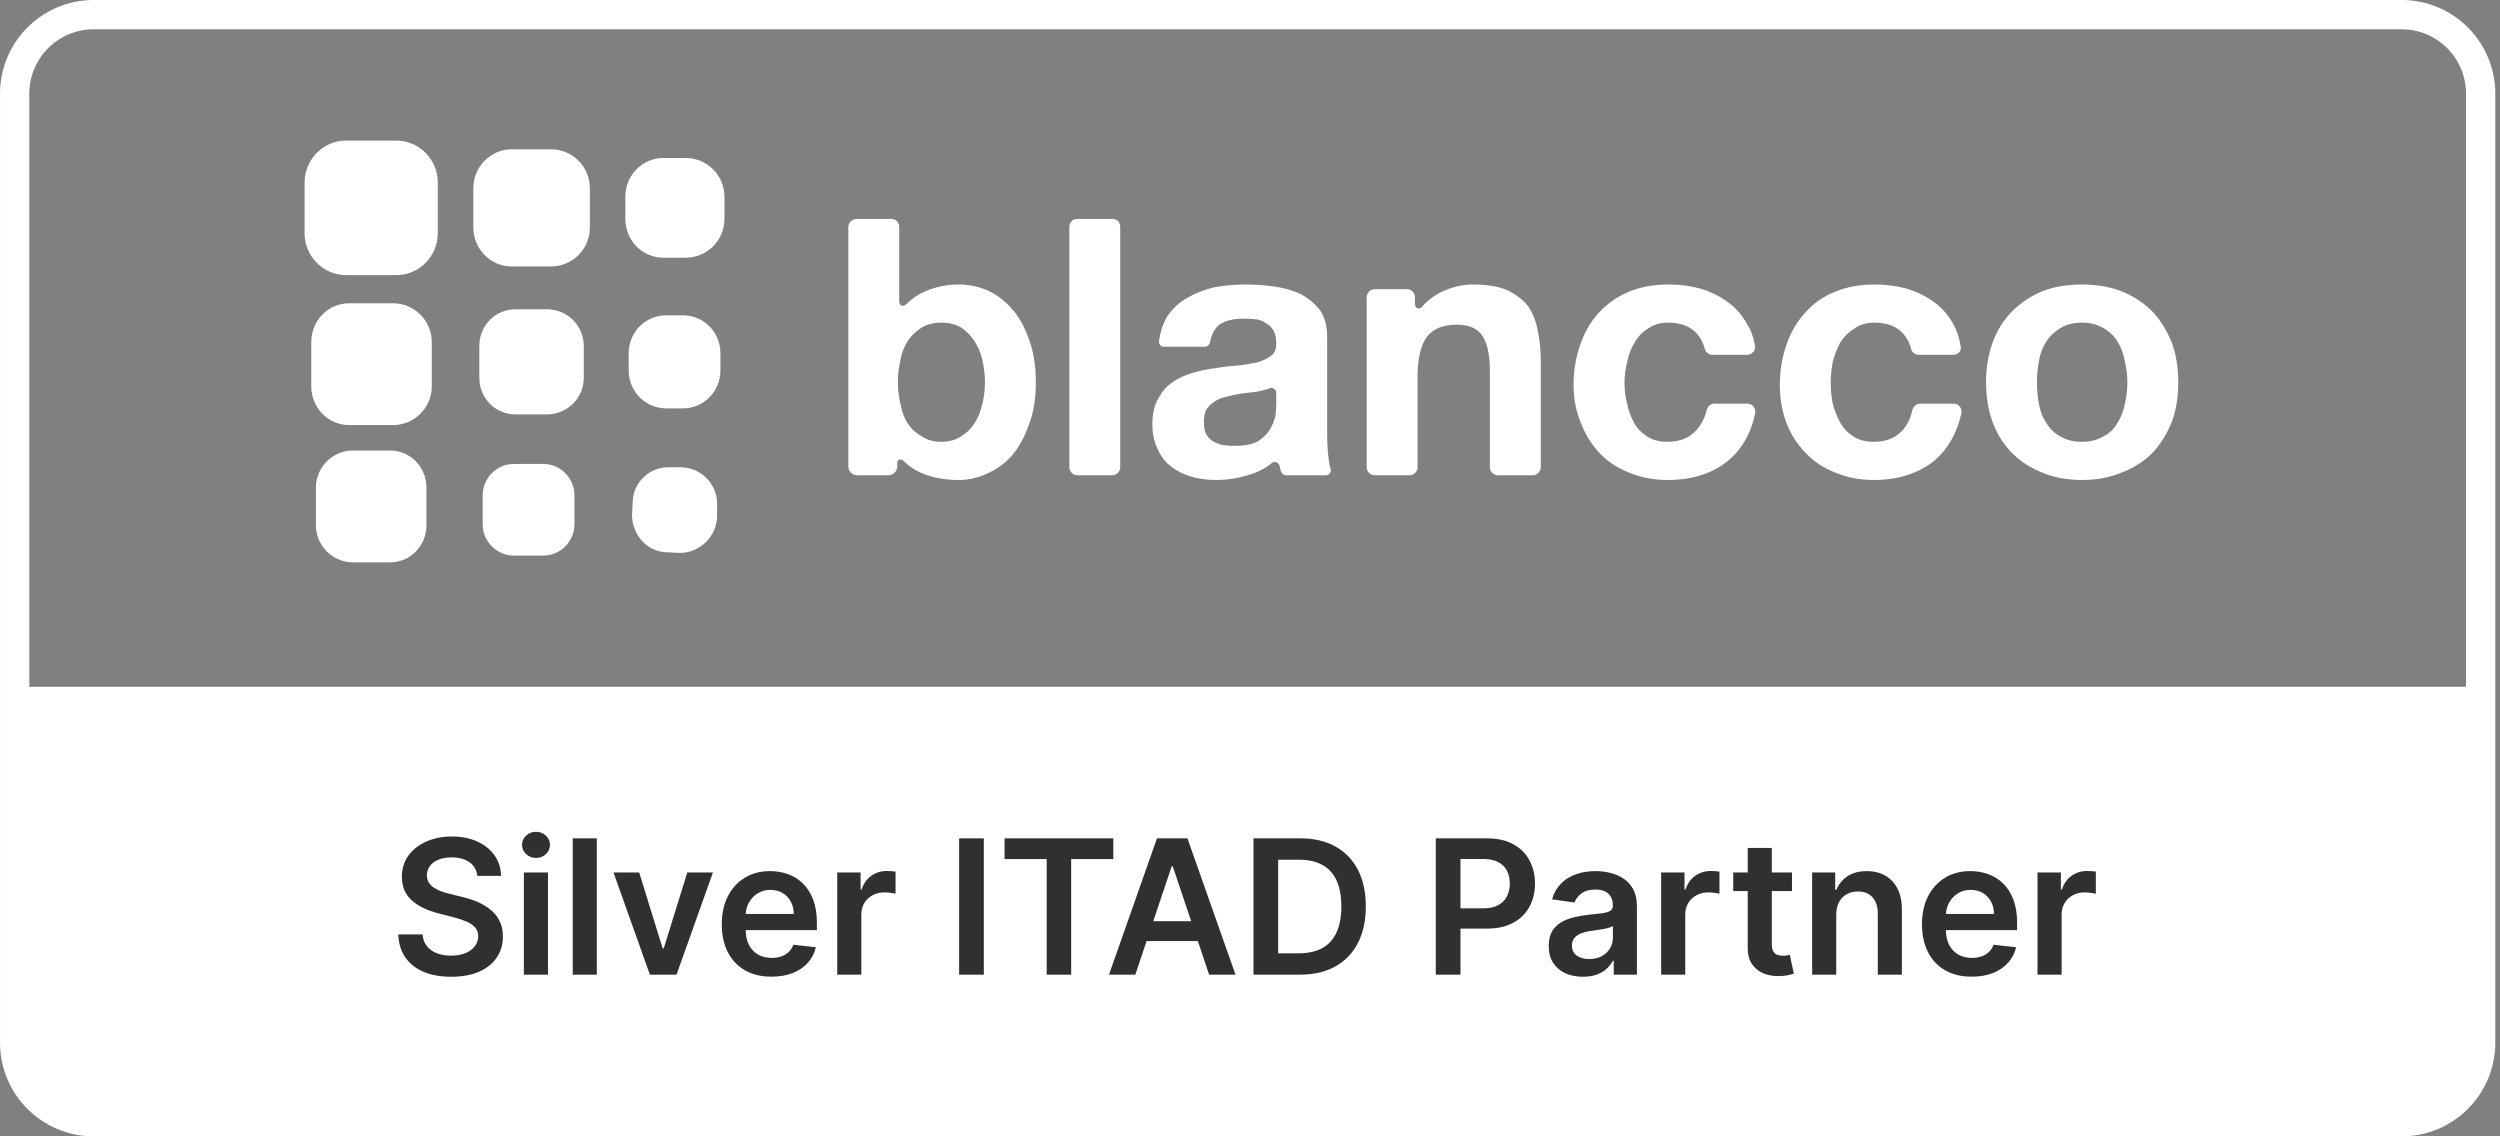 <svg width="187" height="85" viewBox="0 0 187 85" fill="none" xmlns="http://www.w3.org/2000/svg">
<rect x="0" y="0" width="187" height="85" fill="#808080" stroke="none"/>
<g clip-path="url(#clip0_31596_135312)">
<mask id="mask0_31596_135312" style="mask-type:luminance" maskUnits="userSpaceOnUse" x="0" y="0" width="187" height="85">
<path d="M179.639 0H7.01C3.139 0 0 3.139 0 7.01V77.99C0 81.861 3.139 85 7.01 85H179.639C183.511 85 186.649 81.861 186.649 77.99V7.01C186.649 3.139 183.511 0 179.639 0Z" fill="white"/>
</mask>
<g mask="url(#mask0_31596_135312)">
<mask id="mask1_31596_135312" style="mask-type:luminance" maskUnits="userSpaceOnUse" x="0" y="0" width="187" height="85">
<path d="M186.649 0H0V85H186.649V0Z" fill="white"/>
</mask>
<g mask="url(#mask1_31596_135312)">
<path d="M40.614 34.701H38.46C37.157 34.701 36.105 35.752 36.105 37.054V39.207C36.105 40.509 37.157 41.561 38.46 41.561H40.614C41.916 41.561 42.968 40.509 42.968 39.207V37.054C42.968 35.752 41.916 34.701 40.614 34.701Z" fill="white"/>
<path d="M50.982 34.952H50.081C48.578 34.902 47.325 36.104 47.325 37.606L47.275 38.507C47.275 40.01 48.427 41.312 49.93 41.312L50.832 41.361C52.335 41.361 53.587 40.16 53.637 38.657V37.756C53.687 36.254 52.485 35.002 50.982 34.952Z" fill="white"/>
<path d="M51.083 23.585H49.831C48.278 23.585 47.025 24.837 47.025 26.439V27.691C47.025 29.294 48.278 30.546 49.831 30.546H51.083C52.636 30.546 53.888 29.294 53.888 27.691V26.439C53.888 24.837 52.636 23.585 51.083 23.585Z" fill="white"/>
<path d="M29.392 22.683H26.136C24.534 22.683 23.281 23.985 23.281 25.588V28.893C23.281 30.495 24.534 31.797 26.136 31.797H29.392C30.995 31.797 32.298 30.495 32.298 28.893V25.588C32.298 23.985 30.995 22.683 29.392 22.683Z" fill="white"/>
<path d="M29.644 10.515H25.887C24.184 10.515 22.781 11.918 22.781 13.67V17.426C22.781 19.178 24.184 20.58 25.887 20.58H29.644C31.347 20.58 32.749 19.178 32.749 17.426V13.67C32.749 11.918 31.347 10.515 29.644 10.515Z" fill="white"/>
<path d="M41.217 11.168H38.261C36.709 11.168 35.406 12.469 35.406 14.072V17.026C35.406 18.628 36.709 19.93 38.261 19.93H41.217C42.82 19.93 44.122 18.628 44.122 17.026V14.072C44.122 12.469 42.82 11.168 41.217 11.168Z" fill="white"/>
<path d="M29.191 33.699H26.386C24.883 33.699 23.631 34.951 23.631 36.453V39.308C23.631 40.81 24.883 42.062 26.386 42.062H29.191C30.694 42.062 31.896 40.81 31.896 39.308V36.453C31.896 34.951 30.694 33.699 29.191 33.699Z" fill="white"/>
<path d="M40.913 23.134H38.558C37.056 23.134 35.853 24.336 35.853 25.889V28.242C35.853 29.794 37.056 30.996 38.558 30.996H40.913C42.415 30.996 43.668 29.794 43.668 28.242V25.889C43.668 24.336 42.415 23.134 40.913 23.134Z" fill="white"/>
<path d="M51.285 11.817H49.633C48.03 11.817 46.777 13.119 46.777 14.721V16.374C46.777 17.976 48.03 19.278 49.633 19.278H51.285C52.889 19.278 54.191 17.976 54.191 16.374V14.721C54.191 13.119 52.889 11.817 51.285 11.817Z" fill="white"/>
<path fill-rule="evenodd" clip-rule="evenodd" d="M66.661 16.374C67.012 16.374 67.262 16.624 67.262 16.975V22.483C67.262 22.984 67.613 22.934 67.813 22.733C68.214 22.333 68.681 22.016 69.216 21.782C70.017 21.448 70.852 21.281 71.72 21.281C72.421 21.281 73.106 21.415 73.774 21.682C74.475 21.982 75.093 22.433 75.627 23.034C76.162 23.601 76.596 24.352 76.93 25.287C77.297 26.222 77.481 27.323 77.481 28.592C77.481 29.86 77.297 30.945 76.93 31.847C76.596 32.781 76.162 33.549 75.627 34.15C75.093 34.718 74.475 35.152 73.774 35.452C73.106 35.752 72.421 35.903 71.72 35.903C70.685 35.903 69.766 35.736 68.965 35.402C68.498 35.202 68.08 34.935 67.713 34.601C67.513 34.35 67.112 34.2 67.112 34.701V34.901C67.112 35.252 66.811 35.552 66.461 35.552H64.106C63.756 35.552 63.455 35.252 63.455 34.901V16.975C63.455 16.624 63.756 16.374 64.106 16.374H66.661ZM73.473 26.889C73.34 26.355 73.139 25.888 72.872 25.487C72.605 25.087 72.271 24.753 71.87 24.486C71.47 24.252 70.986 24.135 70.418 24.135C69.85 24.135 69.366 24.252 68.965 24.486C68.531 24.753 68.18 25.087 67.913 25.487C67.646 25.888 67.462 26.355 67.362 26.889C67.229 27.457 67.162 28.024 67.162 28.592C67.162 29.159 67.229 29.71 67.362 30.244C67.462 30.812 67.646 31.296 67.913 31.697C68.18 32.097 68.531 32.414 68.965 32.648C69.366 32.915 69.85 33.048 70.418 33.048C70.986 33.048 71.47 32.915 71.87 32.648C72.271 32.414 72.605 32.097 72.872 31.697C73.139 31.296 73.34 30.812 73.473 30.244C73.607 29.71 73.674 29.159 73.674 28.592C73.674 28.024 73.607 27.457 73.473 26.889Z" fill="white"/>
<path d="M83.793 16.975V34.951C83.793 35.252 83.543 35.552 83.192 35.552H80.588C80.237 35.552 79.986 35.252 79.986 34.951V16.975C79.986 16.624 80.237 16.374 80.588 16.374H83.192C83.543 16.374 83.793 16.624 83.793 16.975Z" fill="white"/>
<path fill-rule="evenodd" clip-rule="evenodd" d="M87.049 25.938C86.849 25.938 86.648 25.737 86.698 25.487C86.798 24.786 86.999 24.185 87.299 23.684C87.7 23.084 88.201 22.616 88.802 22.282C89.437 21.915 90.121 21.648 90.856 21.481C91.624 21.348 92.392 21.281 93.16 21.281C93.861 21.281 94.579 21.331 95.314 21.431C96.015 21.531 96.666 21.715 97.267 21.982C97.835 22.282 98.319 22.683 98.72 23.184C99.087 23.684 99.271 24.369 99.271 25.237V32.447C99.271 33.082 99.305 33.682 99.371 34.25C99.405 34.55 99.454 34.817 99.521 35.051C99.622 35.301 99.421 35.552 99.171 35.552H96.165C96.015 35.552 95.865 35.402 95.814 35.251C95.781 35.118 95.748 34.984 95.715 34.851C95.665 34.6 95.314 34.45 95.113 34.651C94.612 35.051 94.062 35.335 93.461 35.502C92.659 35.769 91.824 35.902 90.956 35.902C90.288 35.902 89.67 35.819 89.103 35.652C88.535 35.485 88.034 35.235 87.6 34.901C87.166 34.567 86.832 34.133 86.598 33.599C86.331 33.065 86.197 32.447 86.197 31.746C86.197 30.945 86.347 30.294 86.648 29.793C86.915 29.293 87.266 28.892 87.7 28.592C88.134 28.291 88.635 28.058 89.203 27.89C89.771 27.724 90.338 27.607 90.906 27.54C91.473 27.44 92.041 27.373 92.609 27.34C93.177 27.273 93.677 27.189 94.112 27.089C94.512 26.956 94.846 26.789 95.113 26.589C95.347 26.388 95.464 26.088 95.464 25.687C95.464 25.287 95.397 24.97 95.264 24.736C95.13 24.502 94.947 24.319 94.713 24.185C94.479 24.018 94.228 23.918 93.961 23.885C93.66 23.851 93.343 23.835 93.009 23.835C92.242 23.835 91.641 23.985 91.206 24.285C90.839 24.586 90.605 25.036 90.505 25.637C90.455 25.787 90.304 25.938 90.154 25.938H87.049ZM95.464 29.393C95.464 29.142 95.213 28.942 94.964 29.042C94.929 29.042 94.896 29.059 94.863 29.092C94.63 29.159 94.362 29.226 94.062 29.293C93.795 29.326 93.511 29.359 93.21 29.393C92.909 29.426 92.609 29.476 92.308 29.543C92.008 29.61 91.724 29.677 91.457 29.743C91.156 29.843 90.906 29.977 90.706 30.144C90.505 30.277 90.338 30.461 90.204 30.695C90.105 30.928 90.055 31.229 90.055 31.596C90.055 31.93 90.105 32.214 90.204 32.447C90.338 32.681 90.505 32.865 90.706 32.998C90.94 33.132 91.206 33.232 91.507 33.298C91.774 33.332 92.058 33.349 92.358 33.349C93.127 33.349 93.711 33.232 94.112 32.998C94.512 32.731 94.813 32.431 95.013 32.097C95.213 31.73 95.347 31.379 95.414 31.045C95.447 30.678 95.464 30.378 95.464 30.144V29.393Z" fill="white"/>
<path d="M105.833 22.232V22.683C105.833 23.184 106.234 23.134 106.385 22.933C106.785 22.466 107.27 22.099 107.837 21.832C108.605 21.464 109.389 21.281 110.191 21.281C111.193 21.281 112.028 21.414 112.696 21.681C113.33 21.982 113.848 22.366 114.248 22.833C114.616 23.334 114.866 23.935 115 24.636C115.167 25.337 115.25 26.121 115.25 26.989V34.951C115.25 35.251 115 35.552 114.649 35.552H112.044C111.694 35.552 111.443 35.251 111.443 34.951V27.69C111.443 26.555 111.259 25.704 110.892 25.137C110.525 24.569 109.891 24.285 108.989 24.285C107.954 24.285 107.202 24.586 106.735 25.187C106.267 25.821 106.034 26.839 106.034 28.241V34.951C106.034 35.251 105.783 35.552 105.433 35.552H102.828C102.477 35.552 102.227 35.251 102.227 34.951V22.232C102.227 21.932 102.477 21.631 102.828 21.631H105.282C105.583 21.631 105.833 21.932 105.833 22.232Z" fill="white"/>
<path d="M124.766 24.135C124.165 24.135 123.665 24.285 123.263 24.586C122.829 24.853 122.496 25.203 122.262 25.637C121.994 26.071 121.811 26.555 121.71 27.089C121.577 27.623 121.511 28.141 121.511 28.642C121.511 29.142 121.577 29.66 121.71 30.194C121.811 30.695 121.978 31.162 122.212 31.596C122.446 32.03 122.779 32.38 123.213 32.648C123.614 32.915 124.115 33.048 124.716 33.048C125.618 33.048 126.319 32.781 126.82 32.247C127.22 31.846 127.504 31.312 127.672 30.645C127.722 30.394 127.972 30.194 128.222 30.194H130.727C131.078 30.194 131.378 30.544 131.278 30.945C130.977 32.414 130.309 33.582 129.275 34.45C128.106 35.418 126.586 35.902 124.716 35.902C123.681 35.902 122.73 35.719 121.861 35.352C120.993 35.018 120.258 34.534 119.657 33.899C119.056 33.265 118.588 32.514 118.254 31.646C117.887 30.778 117.703 29.827 117.703 28.792C117.703 27.724 117.87 26.722 118.204 25.787C118.505 24.886 118.955 24.102 119.556 23.434C120.191 22.733 120.943 22.199 121.811 21.832C122.679 21.464 123.681 21.281 124.816 21.281C125.651 21.281 126.436 21.381 127.171 21.581C127.938 21.815 128.623 22.149 129.225 22.583C129.826 23.017 130.309 23.567 130.677 24.235C130.977 24.703 131.178 25.253 131.278 25.888C131.328 26.238 131.027 26.539 130.677 26.539H128.072C127.822 26.539 127.571 26.338 127.521 26.088C127.154 24.786 126.236 24.135 124.766 24.135Z" fill="white"/>
<path d="M140.194 24.135C139.593 24.135 139.091 24.285 138.691 24.586C138.256 24.853 137.906 25.203 137.638 25.637C137.405 26.071 137.221 26.555 137.088 27.089C136.987 27.623 136.937 28.141 136.937 28.642C136.937 29.142 136.987 29.66 137.088 30.194C137.221 30.695 137.405 31.162 137.638 31.596C137.872 32.03 138.206 32.38 138.641 32.648C139.041 32.915 139.543 33.048 140.143 33.048C141.045 33.048 141.747 32.781 142.247 32.247C142.648 31.846 142.915 31.312 143.049 30.645C143.149 30.394 143.349 30.194 143.65 30.194H146.154C146.505 30.194 146.805 30.544 146.705 30.945C146.372 32.414 145.704 33.582 144.701 34.45C143.499 35.418 141.98 35.902 140.143 35.902C139.108 35.902 138.156 35.719 137.288 35.352C136.42 35.018 135.685 34.534 135.084 33.899C134.45 33.265 133.965 32.514 133.631 31.646C133.297 30.778 133.131 29.827 133.131 28.792C133.131 27.724 133.297 26.722 133.631 25.787C133.932 24.886 134.383 24.102 134.984 23.434C135.585 22.733 136.336 22.199 137.238 21.832C138.106 21.464 139.108 21.281 140.244 21.281C141.045 21.281 141.83 21.381 142.597 21.581C143.366 21.815 144.05 22.149 144.651 22.583C145.253 23.017 145.737 23.567 146.104 24.235C146.372 24.703 146.555 25.253 146.656 25.888C146.755 26.238 146.455 26.539 146.104 26.539H143.499C143.249 26.539 142.999 26.338 142.949 26.088C142.581 24.786 141.662 24.135 140.194 24.135Z" fill="white"/>
<path fill-rule="evenodd" clip-rule="evenodd" d="M149.06 25.587C149.394 24.686 149.877 23.918 150.512 23.284C151.147 22.649 151.898 22.149 152.767 21.782C153.635 21.448 154.62 21.281 155.721 21.281C156.824 21.281 157.809 21.448 158.677 21.782C159.579 22.149 160.346 22.649 160.981 23.284C161.582 23.918 162.067 24.686 162.434 25.587C162.768 26.488 162.935 27.49 162.935 28.592C162.935 29.727 162.768 30.728 162.434 31.596C162.067 32.497 161.582 33.265 160.981 33.899C160.346 34.534 159.579 35.018 158.677 35.352C157.809 35.719 156.824 35.902 155.721 35.902C154.62 35.902 153.635 35.719 152.767 35.352C151.898 35.018 151.147 34.534 150.512 33.899C149.877 33.265 149.394 32.497 149.06 31.596C148.726 30.728 148.559 29.727 148.559 28.592C148.559 27.49 148.726 26.488 149.06 25.587ZM152.516 30.244C152.616 30.778 152.8 31.245 153.067 31.646C153.334 32.08 153.685 32.414 154.119 32.648C154.553 32.915 155.087 33.048 155.721 33.048C156.356 33.048 156.89 32.915 157.325 32.648C157.792 32.414 158.143 32.08 158.377 31.646C158.644 31.245 158.827 30.778 158.928 30.244C159.061 29.71 159.128 29.159 159.128 28.592C159.128 28.058 159.061 27.523 158.928 26.989C158.827 26.422 158.644 25.938 158.377 25.537C158.143 25.137 157.792 24.803 157.325 24.536C156.89 24.269 156.356 24.135 155.721 24.135C155.087 24.135 154.553 24.269 154.119 24.536C153.685 24.803 153.334 25.137 153.067 25.537C152.8 25.938 152.616 26.422 152.516 26.989C152.416 27.523 152.366 28.058 152.366 28.592C152.366 29.159 152.416 29.71 152.516 30.244Z" fill="white"/>
<path d="M2.982 78.462V52.25H183.661V78.462C183.661 80.46 181.796 82.256 179.264 82.256H7.379C4.848 82.256 2.982 80.46 2.982 78.462Z" fill="white" stroke="white" stroke-width="1.753"/>
<path d="M35.701 65.513C35.654 65.078 35.459 64.739 35.114 64.497C34.772 64.254 34.327 64.133 33.779 64.133C33.394 64.133 33.064 64.191 32.788 64.308C32.513 64.424 32.302 64.581 32.156 64.781C32.01 64.98 31.935 65.207 31.932 65.463C31.932 65.675 31.98 65.859 32.076 66.015C32.176 66.171 32.31 66.304 32.48 66.414C32.649 66.52 32.837 66.609 33.042 66.683C33.248 66.755 33.456 66.817 33.665 66.867L34.621 67.106C35.006 67.195 35.376 67.317 35.731 67.469C36.089 67.622 36.41 67.814 36.692 68.047C36.977 68.279 37.203 68.559 37.369 68.888C37.535 69.217 37.618 69.602 37.618 70.043C37.618 70.641 37.465 71.167 37.16 71.622C36.854 72.073 36.413 72.427 35.835 72.682C35.261 72.934 34.566 73.061 33.749 73.061C32.956 73.061 32.267 72.938 31.683 72.692C31.102 72.446 30.647 72.088 30.319 71.617C29.994 71.145 29.818 70.571 29.791 69.894H31.608C31.635 70.249 31.744 70.544 31.937 70.78C32.13 71.016 32.38 71.192 32.689 71.308C33.001 71.424 33.349 71.482 33.734 71.482C34.136 71.482 34.488 71.422 34.79 71.303C35.095 71.18 35.334 71.011 35.507 70.795C35.679 70.576 35.767 70.32 35.771 70.028C35.767 69.763 35.689 69.544 35.537 69.371C35.384 69.195 35.17 69.049 34.894 68.933C34.622 68.814 34.304 68.707 33.938 68.614L32.778 68.316C31.939 68.1 31.275 67.773 30.787 67.335C30.302 66.893 30.06 66.308 30.06 65.577C30.06 64.976 30.223 64.45 30.548 63.999C30.876 63.547 31.323 63.197 31.887 62.948C32.451 62.696 33.09 62.57 33.804 62.57C34.528 62.57 35.162 62.696 35.706 62.948C36.254 63.197 36.684 63.544 36.995 63.989C37.308 64.43 37.468 64.938 37.478 65.513H35.701Z" fill="#303030"/>
<path d="M39.186 72.906V65.259H40.989V72.906H39.186ZM40.093 64.173C39.807 64.173 39.561 64.079 39.356 63.889C39.15 63.697 39.047 63.466 39.047 63.197C39.047 62.925 39.15 62.694 39.356 62.505C39.561 62.313 39.807 62.217 40.093 62.217C40.381 62.217 40.627 62.313 40.829 62.505C41.035 62.694 41.138 62.925 41.138 63.197C41.138 63.466 41.035 63.697 40.829 63.889C40.627 64.079 40.381 64.173 40.093 64.173Z" fill="#303030"/>
<path d="M44.642 62.709V72.906H42.84V62.709H44.642Z" fill="#303030"/>
<path d="M53.327 65.259L50.604 72.906H48.612L45.889 65.259H47.81L49.568 70.94H49.648L51.41 65.259H53.327Z" fill="#303030"/>
<path d="M57.703 73.055C56.936 73.055 56.274 72.896 55.716 72.578C55.162 72.255 54.735 71.801 54.436 71.213C54.138 70.623 53.988 69.927 53.988 69.127C53.988 68.34 54.138 67.65 54.436 67.056C54.739 66.458 55.16 65.994 55.701 65.662C56.242 65.326 56.878 65.159 57.608 65.159C58.079 65.159 58.524 65.235 58.942 65.388C59.364 65.537 59.736 65.77 60.057 66.085C60.383 66.4 60.638 66.802 60.824 67.29C61.01 67.775 61.103 68.352 61.103 69.023V69.575H54.835V68.36H59.375C59.372 68.015 59.297 67.708 59.151 67.439C59.005 67.167 58.801 66.953 58.539 66.797C58.28 66.641 57.978 66.563 57.633 66.563C57.264 66.563 56.941 66.653 56.662 66.832C56.383 67.008 56.166 67.24 56.01 67.529C55.857 67.814 55.779 68.128 55.776 68.47V69.53C55.776 69.975 55.857 70.357 56.02 70.676C56.182 70.991 56.41 71.233 56.702 71.403C56.994 71.568 57.336 71.651 57.727 71.651C57.99 71.651 58.227 71.615 58.439 71.542C58.652 71.466 58.836 71.354 58.992 71.208C59.148 71.062 59.266 70.881 59.346 70.666L61.029 70.855C60.922 71.3 60.72 71.688 60.421 72.02C60.126 72.349 59.747 72.604 59.286 72.787C58.824 72.966 58.297 73.055 57.703 73.055Z" fill="#303030"/>
<path d="M62.625 72.906V65.259H64.373V66.533H64.452C64.592 66.092 64.831 65.752 65.169 65.513C65.511 65.27 65.901 65.149 66.339 65.149C66.439 65.149 66.55 65.154 66.673 65.164C66.799 65.171 66.903 65.182 66.987 65.199V66.857C66.91 66.83 66.789 66.807 66.623 66.787C66.46 66.764 66.303 66.752 66.15 66.752C65.821 66.752 65.526 66.824 65.264 66.966C65.005 67.106 64.801 67.3 64.651 67.549C64.502 67.798 64.427 68.085 64.427 68.41V72.906H62.625Z" fill="#303030"/>
<path d="M73.589 62.709V72.906H71.742V62.709H73.589Z" fill="#303030"/>
<path d="M75.141 64.258V62.709H83.276V64.258H80.124V72.906H78.292V64.258H75.141Z" fill="#303030"/>
<path d="M84.923 72.906H82.951L86.541 62.709H88.821L92.416 72.906H90.444L87.721 64.801H87.641L84.923 72.906ZM84.987 68.908H90.365V70.392H84.987V68.908Z" fill="#303030"/>
<path d="M97.215 72.906H93.76V62.709H97.284C98.297 62.709 99.166 62.914 99.894 63.322C100.624 63.727 101.185 64.309 101.576 65.069C101.968 65.829 102.163 66.739 102.163 67.798C102.163 68.86 101.966 69.773 101.571 70.536C101.179 71.3 100.614 71.886 99.874 72.294C99.137 72.702 98.251 72.906 97.215 72.906ZM95.607 71.308H97.125C97.835 71.308 98.428 71.179 98.903 70.92C99.378 70.657 99.734 70.267 99.973 69.75C100.212 69.228 100.332 68.578 100.332 67.798C100.332 67.018 100.212 66.371 99.973 65.856C99.734 65.338 99.38 64.952 98.912 64.696C98.448 64.437 97.87 64.308 97.18 64.308H95.607V71.308Z" fill="#303030"/>
<path d="M107.396 72.906V62.709H111.221C112.004 62.709 112.661 62.855 113.192 63.148C113.727 63.44 114.13 63.841 114.402 64.353C114.678 64.86 114.815 65.438 114.815 66.085C114.815 66.739 114.678 67.32 114.402 67.828C114.126 68.336 113.72 68.736 113.182 69.028C112.645 69.317 111.982 69.461 111.195 69.461H108.661V67.942H110.946C111.405 67.942 111.78 67.863 112.071 67.703C112.364 67.544 112.58 67.325 112.719 67.046C112.862 66.767 112.933 66.447 112.933 66.085C112.933 65.723 112.862 65.405 112.719 65.129C112.58 64.854 112.362 64.64 112.067 64.487C111.774 64.331 111.398 64.253 110.937 64.253H109.244V72.906H107.396Z" fill="#303030"/>
<path d="M118.403 73.061C117.918 73.061 117.482 72.974 117.093 72.802C116.708 72.626 116.403 72.367 116.177 72.025C115.955 71.683 115.844 71.261 115.844 70.76C115.844 70.329 115.923 69.972 116.082 69.69C116.242 69.408 116.459 69.182 116.735 69.013C117.01 68.843 117.32 68.716 117.666 68.629C118.014 68.54 118.374 68.475 118.746 68.435C119.195 68.389 119.557 68.347 119.837 68.311C120.116 68.271 120.318 68.211 120.444 68.131C120.573 68.048 120.638 67.921 120.638 67.748V67.718C120.638 67.343 120.527 67.053 120.305 66.847C120.082 66.641 119.762 66.538 119.344 66.538C118.902 66.538 118.552 66.634 118.293 66.827C118.037 67.019 117.865 67.247 117.775 67.509L116.093 67.27C116.225 66.805 116.444 66.417 116.75 66.105C117.055 65.79 117.428 65.554 117.87 65.398C118.311 65.239 118.799 65.159 119.334 65.159C119.702 65.159 120.069 65.202 120.434 65.288C120.799 65.375 121.133 65.517 121.434 65.717C121.737 65.912 121.98 66.18 122.162 66.518C122.348 66.857 122.44 67.28 122.44 67.788V72.906H120.708V71.856H120.648C120.539 72.068 120.385 72.267 120.185 72.453C119.989 72.636 119.742 72.783 119.444 72.896C119.148 73.006 118.801 73.061 118.403 73.061ZM118.87 71.736C119.232 71.736 119.546 71.665 119.812 71.522C120.077 71.376 120.281 71.183 120.424 70.944C120.57 70.706 120.643 70.445 120.643 70.163V69.262C120.587 69.308 120.491 69.351 120.354 69.391C120.222 69.431 120.072 69.466 119.906 69.496C119.741 69.525 119.576 69.552 119.414 69.575C119.251 69.598 119.11 69.618 118.991 69.635C118.721 69.671 118.481 69.731 118.268 69.814C118.056 69.897 117.888 70.013 117.765 70.163C117.643 70.309 117.581 70.498 117.581 70.73C117.581 71.062 117.702 71.313 117.944 71.482C118.187 71.651 118.495 71.736 118.87 71.736Z" fill="#303030"/>
<path d="M124.254 72.906V65.259H126.002V66.533H126.082C126.221 66.092 126.46 65.752 126.799 65.513C127.14 65.27 127.53 65.149 127.968 65.149C128.068 65.149 128.179 65.154 128.302 65.164C128.429 65.171 128.533 65.182 128.616 65.199V66.857C128.539 66.83 128.418 66.807 128.252 66.787C128.089 66.764 127.932 66.752 127.779 66.752C127.451 66.752 127.155 66.824 126.893 66.966C126.634 67.106 126.43 67.3 126.281 67.549C126.131 67.798 126.056 68.085 126.056 68.41V72.906H124.254Z" fill="#303030"/>
<path d="M134.041 65.259V66.653H129.645V65.259H134.041ZM130.729 63.427H132.532V70.606C132.532 70.849 132.569 71.034 132.641 71.164C132.718 71.29 132.818 71.376 132.94 71.423C133.063 71.469 133.2 71.492 133.349 71.492C133.462 71.492 133.564 71.484 133.657 71.468C133.753 71.451 133.826 71.436 133.876 71.423L134.18 72.832C134.084 72.865 133.946 72.901 133.767 72.941C133.59 72.981 133.375 73.004 133.12 73.011C132.668 73.024 132.261 72.956 131.9 72.807C131.538 72.654 131.251 72.418 131.039 72.1C130.829 71.781 130.727 71.383 130.729 70.905V63.427Z" fill="#303030"/>
<path d="M137.351 68.425V72.906H135.549V65.258H137.272V66.558H137.361C137.537 66.13 137.817 65.79 138.201 65.537C138.59 65.285 139.07 65.159 139.64 65.159C140.169 65.159 140.629 65.272 141.02 65.498C141.416 65.723 141.721 66.05 141.937 66.478C142.156 66.907 142.264 67.426 142.26 68.037V72.906H140.458V68.316C140.458 67.804 140.325 67.404 140.06 67.116C139.797 66.827 139.433 66.683 138.968 66.683C138.653 66.683 138.373 66.752 138.128 66.892C137.886 67.028 137.695 67.225 137.556 67.484C137.419 67.743 137.351 68.057 137.351 68.425Z" fill="#303030"/>
<path d="M147.478 73.055C146.712 73.055 146.05 72.896 145.493 72.578C144.938 72.255 144.511 71.801 144.212 71.213C143.914 70.623 143.764 69.927 143.764 69.127C143.764 68.34 143.914 67.65 144.212 67.056C144.515 66.458 144.936 65.994 145.477 65.662C146.018 65.326 146.654 65.159 147.384 65.159C147.855 65.159 148.299 65.235 148.717 65.388C149.139 65.537 149.512 65.77 149.834 66.085C150.159 66.4 150.415 66.802 150.6 67.29C150.786 67.775 150.879 68.352 150.879 69.023V69.575H144.611V68.36H149.152C149.148 68.015 149.073 67.708 148.927 67.439C148.78 67.167 148.577 66.953 148.315 66.797C148.057 66.641 147.754 66.563 147.409 66.563C147.041 66.563 146.717 66.653 146.438 66.832C146.159 67.008 145.942 67.24 145.786 67.529C145.634 67.814 145.555 68.128 145.552 68.47V69.53C145.552 69.975 145.633 70.357 145.796 70.676C145.959 70.991 146.186 71.233 146.478 71.403C146.77 71.568 147.111 71.651 147.503 71.651C147.765 71.651 148.003 71.615 148.215 71.542C148.428 71.466 148.612 71.354 148.768 71.208C148.924 71.062 149.042 70.881 149.121 70.666L150.805 70.855C150.699 71.3 150.496 71.688 150.197 72.02C149.902 72.349 149.523 72.604 149.061 72.787C148.6 72.966 148.072 73.055 147.478 73.055Z" fill="#303030"/>
<path d="M152.406 72.906V65.259H154.154V66.533H154.234C154.374 66.092 154.612 65.752 154.951 65.513C155.293 65.27 155.683 65.149 156.121 65.149C156.221 65.149 156.331 65.154 156.455 65.164C156.581 65.171 156.685 65.182 156.768 65.199V66.857C156.691 66.83 156.57 66.807 156.405 66.787C156.242 66.764 156.084 66.752 155.932 66.752C155.603 66.752 155.308 66.824 155.046 66.966C154.786 67.106 154.582 67.3 154.433 67.549C154.283 67.798 154.209 68.085 154.209 68.41V72.906H152.406Z" fill="#303030"/>
</g>
</g>
<path d="M179.64 1.095H7.011C3.744 1.095 1.096 3.744 1.096 7.01V77.99C1.096 81.256 3.744 83.905 7.011 83.905H179.64C182.906 83.905 185.554 81.256 185.554 77.99V7.01C185.554 3.744 182.906 1.095 179.64 1.095Z" stroke="white" stroke-width="2.191"/>
</g>
<defs>
<clipPath id="clip0_31596_135312">
<rect width="186.649" height="85" fill="white"/>
</clipPath>
</defs>
</svg>
